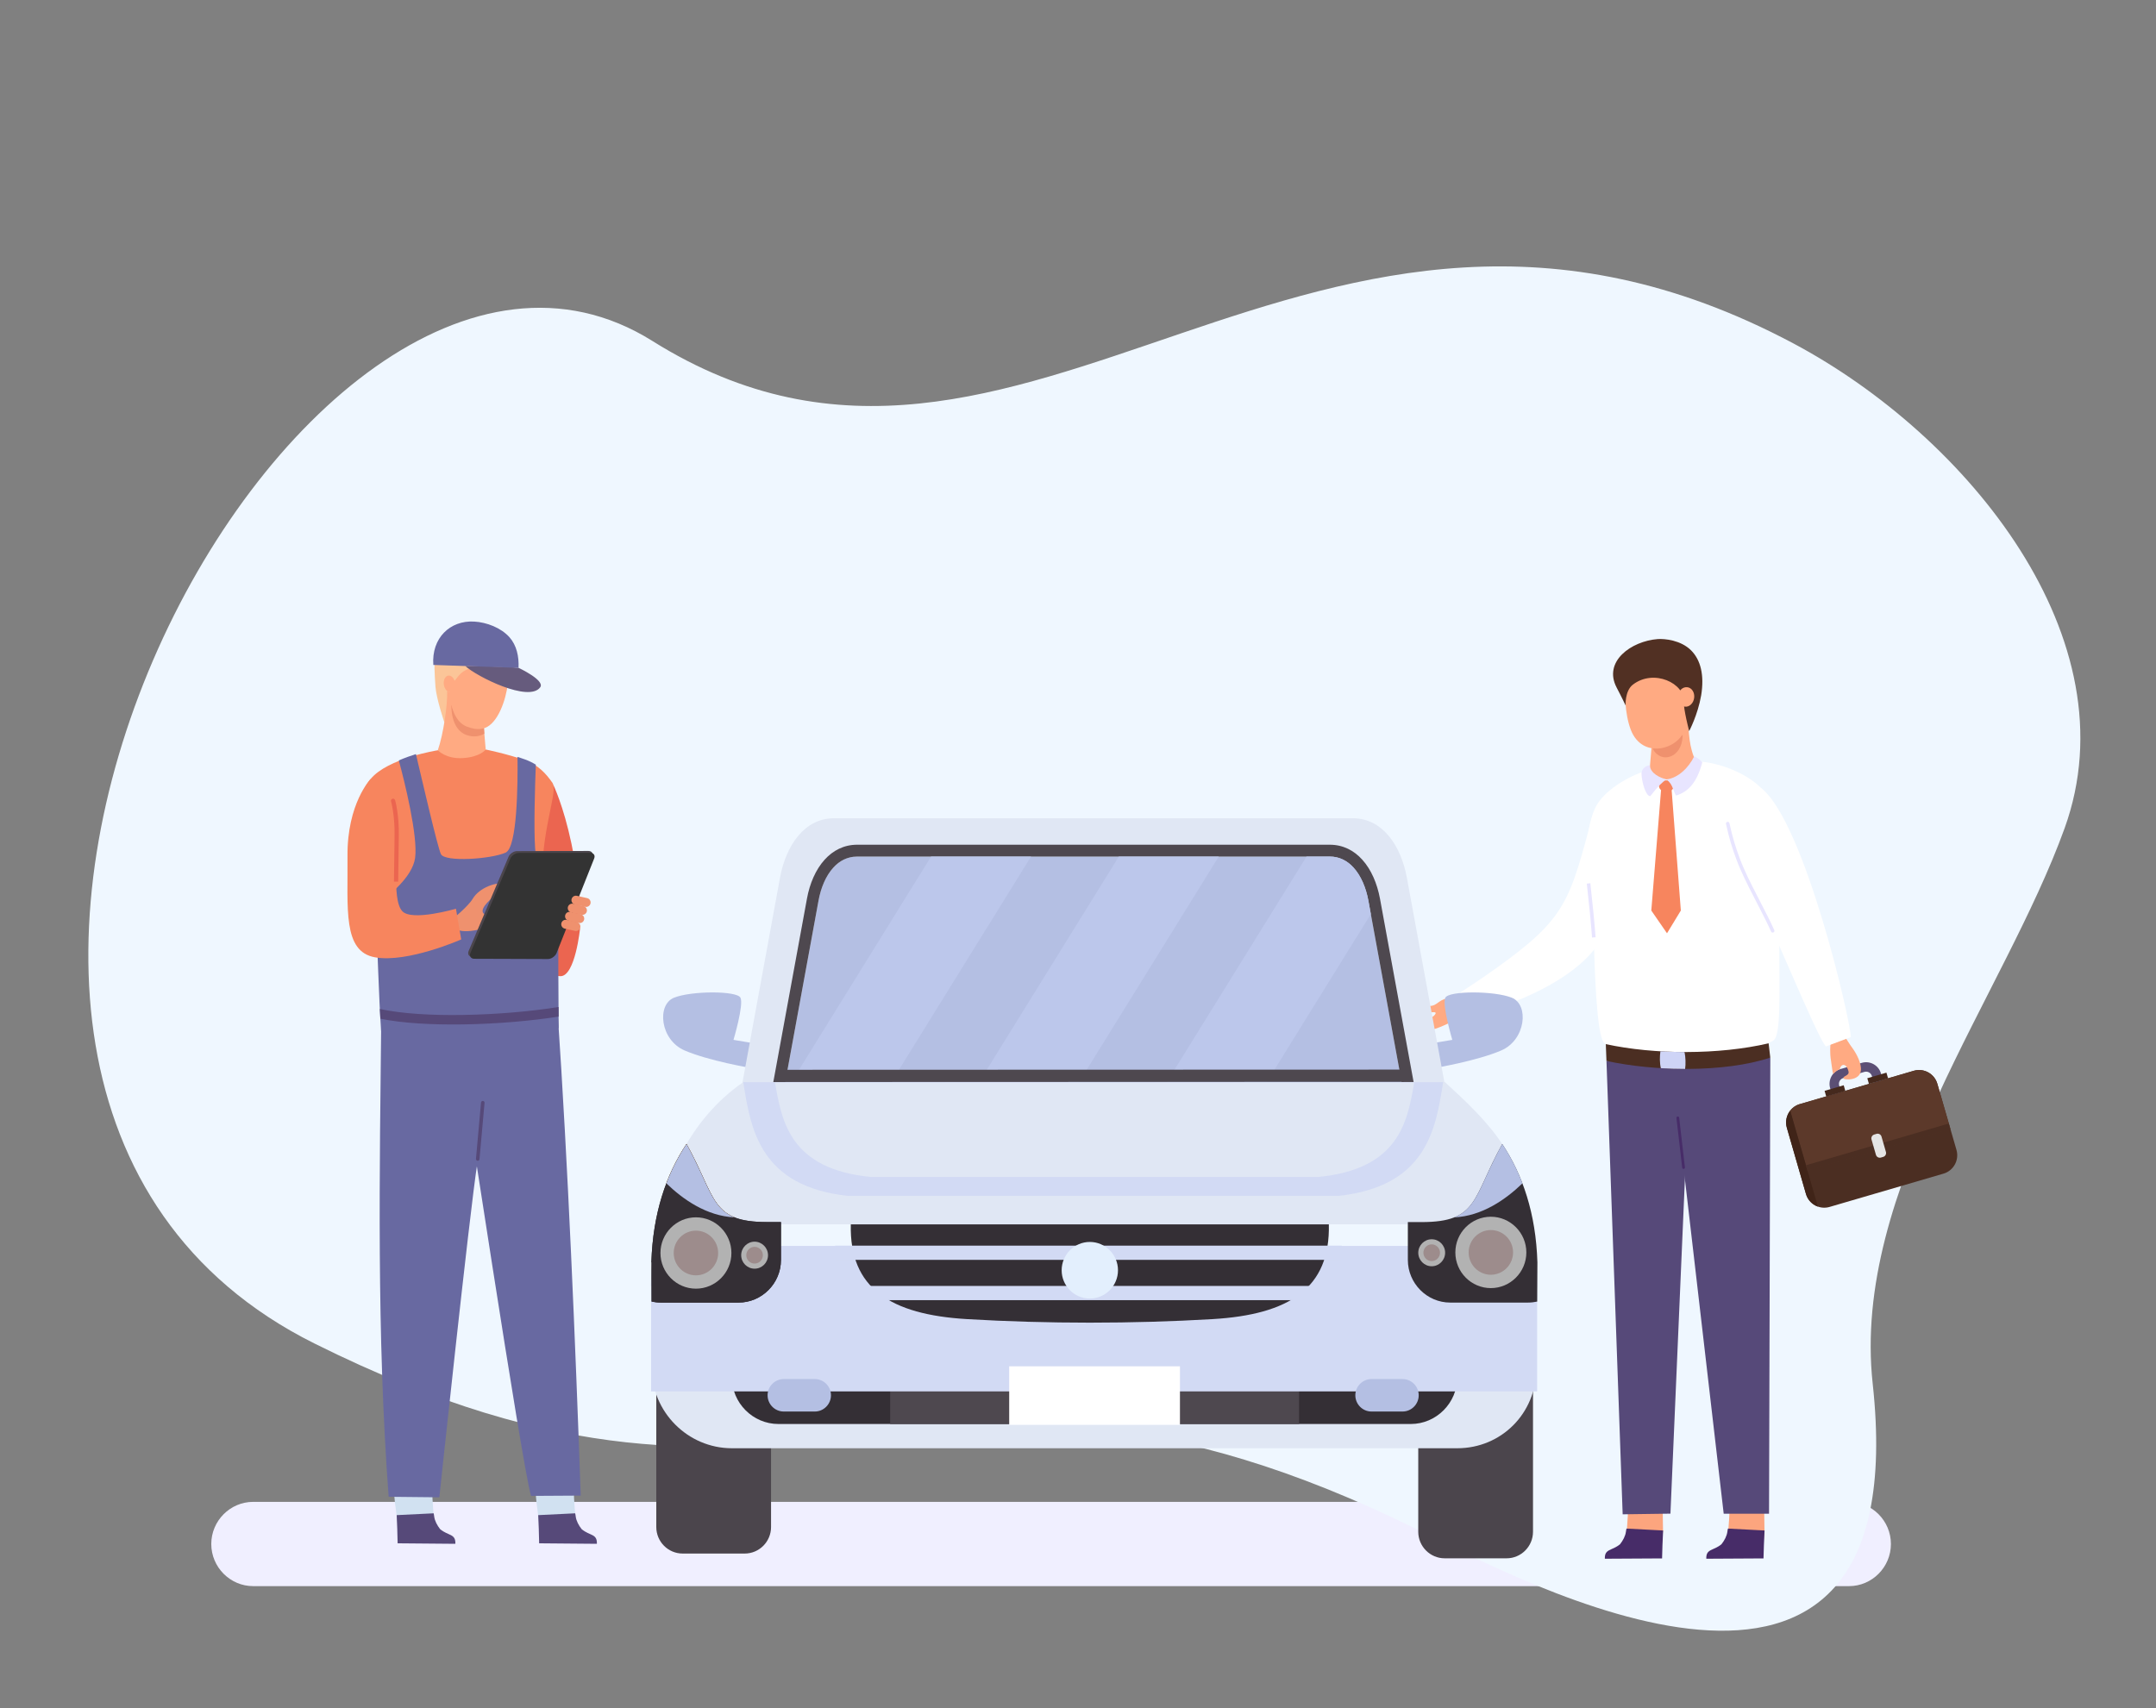 <svg width="212" height="168" viewBox="0 0 212 168" fill="none" xmlns="http://www.w3.org/2000/svg">
<rect x="0" y="0" width="212" height="168" fill="#808080" stroke="none"/>
<g clip-path="url(#clip0_24_30361)">
<path fill-rule="evenodd" clip-rule="evenodd" d="M24.896 147.715H181.814C184.079 147.715 185.934 149.58 185.934 151.859C185.934 154.138 184.079 156.003 181.814 156.003H24.896C22.63 156.003 20.775 154.138 20.775 151.859C20.775 149.58 22.63 147.715 24.896 147.715Z" fill="#F0EFFF"/>
<path fill-rule="evenodd" clip-rule="evenodd" d="M176.353 33.781C128.916 8.52 100.71 56.442 64.15 33.535C29.156 11.609 -20.734 106.393 30.915 132.135C80.095 156.646 89.266 125.697 139.448 150.472C149.056 155.215 188.569 176.702 184.142 136.086C182.056 116.938 197.069 97.93 203.013 81.461C209.73 62.859 193.463 42.894 176.355 33.782L176.353 33.781Z" fill="#EFF7FF"/>
<path fill-rule="evenodd" clip-rule="evenodd" d="M52.133 93.983C52.133 93.983 53.66 96.013 55.114 96.013C56.568 96.013 57.04 91.295 57.04 91.295L54.745 90.54L52.133 93.983Z" fill="#EB6550"/>
<path fill-rule="evenodd" clip-rule="evenodd" d="M54.41 77.194C54.41 77.194 55.408 79.246 56.194 82.987C56.983 86.728 57.028 89.19 57.032 90.246C57.035 91.298 52.969 91.956 52.969 91.956C52.969 91.956 52.821 81.205 53.437 79.521C54.053 77.836 54.41 77.197 54.41 77.197V77.194Z" fill="#EB6550"/>
<path fill-rule="evenodd" clip-rule="evenodd" d="M38.752 146.676C38.813 148.331 39.115 149.242 39.15 150.642L42.687 149.39C42.67 149.361 42.67 149.329 42.67 149.3C42.523 147.809 42.5 146.721 42.5 146.721C41.226 146.769 40.029 146.611 38.752 146.676Z" fill="#D1E1F1"/>
<path fill-rule="evenodd" clip-rule="evenodd" d="M39.064 150.481L39.099 151.791L44.776 151.84C44.815 150.826 44.086 151.075 43.277 150.397C42.985 150.023 42.751 149.587 42.693 149.154C42.681 149.051 42.664 148.932 42.639 148.841L39.006 149.019L39.067 150.481H39.064Z" fill="#564979"/>
<path fill-rule="evenodd" clip-rule="evenodd" d="M52.672 146.676C52.736 148.331 53.038 149.242 53.07 150.642L56.606 149.39C56.59 149.361 56.594 149.329 56.594 149.3C56.443 147.809 56.423 146.721 56.423 146.721C55.149 146.769 53.949 146.611 52.672 146.676Z" fill="#D1E1F1"/>
<path fill-rule="evenodd" clip-rule="evenodd" d="M52.98 150.481L53.015 151.791L58.692 151.84C58.731 150.826 58.002 151.075 57.193 150.397C56.901 150.023 56.667 149.587 56.609 149.154C56.596 149.051 56.581 148.932 56.555 148.841L52.922 149.019L52.983 150.481H52.98Z" fill="#564979"/>
<path fill-rule="evenodd" clip-rule="evenodd" d="M44.525 99.641C45.581 105.893 51.291 143.981 52.218 147.127L57.102 147.098C56.576 131.977 55.848 114.529 54.834 99.593C51.396 99.609 47.962 99.625 44.525 99.644V99.641Z" fill="#6869A1"/>
<path fill-rule="evenodd" clip-rule="evenodd" d="M37.495 99.557C37.331 115.291 37.023 131.209 38.217 147.214C39.715 147.234 41.702 147.247 43.201 147.266C43.201 147.266 46.147 119.471 46.936 114.4C47.726 109.33 47.678 100.341 47.678 99.728C47.678 99.115 37.495 99.557 37.495 99.557Z" fill="#6869A1"/>
<path fill-rule="evenodd" clip-rule="evenodd" d="M43.05 73.792C43.05 73.792 38.13 74.553 36.429 76.632C34.728 78.71 36.182 80.366 36.394 81.986C37.016 86.747 37.79 95.878 38.162 101.355C40.299 101.81 49.962 101.942 54.064 101.248C54.041 95.749 52.764 90.084 53.297 85.96C53.403 81.057 54.873 77.794 54.324 76.997C53.675 76.054 52.889 75.222 51.609 74.766C49.85 74.14 47.758 73.718 47.758 73.718C46.012 73.756 44.792 73.75 43.046 73.788L43.05 73.792Z" fill="#F7855E"/>
<path fill-rule="evenodd" clip-rule="evenodd" d="M40.894 74.169C40.38 74.331 39.799 74.537 39.215 74.792C39.764 76.787 41.115 82.254 40.817 84.385C40.55 86.279 38.211 88.145 36.924 89.039C37.126 93.296 37.245 98.024 37.473 101.377C39.578 102.443 50.801 102.459 54.934 101.119C54.921 97.766 54.857 93.128 54.934 89.081C54.045 87.641 52.745 85.256 52.617 83.416C52.482 81.477 52.598 77.475 52.688 75.206C52.351 75.002 51.991 74.825 51.609 74.689C51.372 74.605 51.128 74.521 50.887 74.441C50.919 77.055 50.878 83.352 49.713 83.862C48.236 84.507 43.753 84.804 43.358 84.01C43.028 83.349 41.436 76.432 40.897 74.166L40.894 74.169Z" fill="#6869A1"/>
<path fill-rule="evenodd" clip-rule="evenodd" d="M44.464 90.43C44.464 90.43 46.04 89.142 46.476 88.406C47.121 87.315 48.848 86.628 50.01 86.954C50.414 87.067 50.7 87.454 50.125 87.696C49.929 87.777 49.3 87.615 48.98 87.851C48.238 88.393 47.276 89.258 47.481 89.739C47.686 90.223 48.851 89.946 49.057 89.923C49.262 89.9 50.084 90.475 49.217 90.775C48.347 91.075 47.712 91.327 46.656 91.511C45.603 91.695 45.055 91.488 45.055 91.488L44.461 90.43H44.464Z" fill="#EF916E"/>
<path fill-rule="evenodd" clip-rule="evenodd" d="M46.975 114.165C46.975 114.165 46.965 114.165 46.959 114.165C46.863 114.155 46.792 114.071 46.802 113.974L47.299 108.439C47.309 108.342 47.392 108.271 47.488 108.281C47.585 108.291 47.655 108.375 47.646 108.472L47.148 114.007C47.142 114.097 47.065 114.168 46.975 114.168V114.165Z" fill="#564979"/>
<path fill-rule="evenodd" clip-rule="evenodd" d="M36.432 76.632C36.432 76.632 34.121 79.046 34.17 84.201C34.218 89.352 33.678 93.589 36.878 94.157C40.081 94.729 45.351 92.398 45.351 92.398L44.834 89.377C44.834 89.377 40.524 90.639 39.564 89.626C38.428 88.425 39.272 83.423 38.91 80.137C38.791 79.049 38.537 78.117 38.037 77.513C37.546 76.919 36.432 76.632 36.432 76.632Z" fill="#F7855E"/>
<path fill-rule="evenodd" clip-rule="evenodd" d="M50.842 83.707C52.007 83.707 53.175 83.704 54.343 83.7C55.511 83.7 56.683 83.697 57.857 83.694C58.191 83.694 58.367 83.946 58.245 84.252C57.645 85.766 57.036 87.293 56.423 88.835C55.803 90.391 55.178 91.963 54.548 93.551C54.417 93.877 54.029 94.144 53.685 94.141C52.475 94.138 51.269 94.132 50.062 94.128C48.858 94.125 47.655 94.119 46.455 94.115C46.114 94.115 45.948 93.848 46.086 93.522C46.753 91.943 47.417 90.378 48.075 88.829C48.727 87.293 49.369 85.772 50.007 84.265C50.139 83.959 50.514 83.707 50.845 83.707H50.842Z" fill="#4B454C"/>
<path fill-rule="evenodd" clip-rule="evenodd" d="M51.025 83.891C52.19 83.891 53.358 83.888 54.526 83.884C55.694 83.884 56.865 83.881 58.04 83.878C58.374 83.878 58.55 84.13 58.425 84.436C57.825 85.95 57.215 87.477 56.602 89.019C55.983 90.575 55.357 92.147 54.728 93.735C54.597 94.061 54.208 94.329 53.865 94.325C52.655 94.322 51.448 94.316 50.242 94.312C49.038 94.309 47.835 94.303 46.634 94.3C46.294 94.3 46.127 94.032 46.265 93.706C46.933 92.127 47.597 90.562 48.252 89.013C48.903 87.477 49.545 85.956 50.184 84.449C50.312 84.143 50.691 83.891 51.021 83.891H51.025Z" fill="#333333"/>
<path fill-rule="evenodd" clip-rule="evenodd" d="M56.721 88.106L57.732 88.332C57.967 88.383 58.117 88.619 58.066 88.855C58.015 89.09 57.78 89.242 57.546 89.19L56.535 88.964C56.301 88.913 56.15 88.677 56.201 88.442C56.253 88.206 56.487 88.054 56.721 88.106Z" fill="#EF916E"/>
<path fill-rule="evenodd" clip-rule="evenodd" d="M56.358 88.887L57.369 89.113C57.603 89.165 57.754 89.4 57.703 89.636C57.651 89.871 57.417 90.023 57.183 89.972L56.172 89.746C55.938 89.694 55.787 89.458 55.838 89.223C55.889 88.987 56.124 88.835 56.358 88.887Z" fill="#EF916E"/>
<path fill-rule="evenodd" clip-rule="evenodd" d="M56.092 89.694L57.103 89.92C57.338 89.972 57.489 90.207 57.437 90.443C57.386 90.678 57.151 90.83 56.917 90.778L55.906 90.552C55.672 90.501 55.521 90.265 55.572 90.03C55.624 89.794 55.858 89.642 56.092 89.694Z" fill="#EF916E"/>
<path fill-rule="evenodd" clip-rule="evenodd" d="M55.717 90.475L56.728 90.701C56.963 90.752 57.114 90.988 57.062 91.224C57.011 91.459 56.776 91.611 56.542 91.559L55.531 91.334C55.297 91.282 55.146 91.046 55.197 90.811C55.249 90.575 55.483 90.423 55.717 90.475Z" fill="#EF916E"/>
<path fill-rule="evenodd" clip-rule="evenodd" d="M37.35 99.238C39.526 99.709 42.478 99.874 45.517 99.825C48.852 99.773 52.286 99.47 54.924 99.041L54.93 99.986C52.276 100.406 48.855 100.706 45.53 100.755C42.542 100.8 39.625 100.645 37.401 100.196C37.382 99.883 37.366 99.564 37.35 99.234V99.238Z" fill="#564979"/>
<path d="M39.154 86.708H38.737C38.737 86.708 38.766 84.297 38.798 82.193C38.83 80.15 38.455 78.83 38.452 78.817C38.419 78.707 38.484 78.591 38.593 78.559C38.702 78.527 38.818 78.591 38.85 78.701C38.866 78.756 39.248 80.089 39.215 82.203C39.183 84.307 39.154 86.712 39.154 86.712V86.708Z" fill="#EB6550"/>
<path fill-rule="evenodd" clip-rule="evenodd" d="M43.694 71.049C43.694 71.049 42.898 68.709 42.818 67.527C42.631 64.842 42.612 63.377 43.71 62.696C45.029 61.879 47.445 61.999 49.018 62.528C50.346 62.977 51.367 64.71 50.417 65.923C50.115 66.307 50.802 66.511 50.385 66.646C49.968 66.782 47.956 67.03 47.956 67.03C47.956 67.03 45.491 68.512 45.179 69.57C44.868 70.629 43.694 71.045 43.694 71.045V71.049Z" fill="#FBC598"/>
<path fill-rule="evenodd" clip-rule="evenodd" d="M43.97 67.966C44.015 69.335 43.598 72.217 43.049 73.792C43.049 73.792 43.842 74.67 45.536 74.56C47.23 74.45 47.76 73.721 47.76 73.721C47.76 73.721 47.481 70.778 47.545 70.245C47.612 69.712 43.973 67.966 43.973 67.966H43.97Z" fill="#FFAA82"/>
<path fill-rule="evenodd" clip-rule="evenodd" d="M47.625 72.159C47.564 71.368 47.51 70.51 47.545 70.245C47.564 70.1 47.301 69.858 46.91 69.59L44.387 69.338C44.387 69.338 44.259 71.752 45.899 72.301C46.634 72.549 47.215 72.398 47.629 72.159H47.625Z" fill="#EF916E"/>
<path fill-rule="evenodd" clip-rule="evenodd" d="M44.179 67.692C44.179 67.692 44.134 70.755 45.88 71.455C46.952 71.884 47.642 71.713 48.126 71.349C49.291 70.471 49.93 68.089 49.972 66.74C49.538 66.698 49.291 66.498 48.364 65.823C47.436 65.145 45.822 65.73 45.289 66.262C44.757 66.798 44.77 67.05 44.298 67.185L44.176 67.692H44.179Z" fill="#FFAA82"/>
<path fill-rule="evenodd" clip-rule="evenodd" d="M44.083 66.449C44.388 66.404 44.689 66.733 44.753 67.179C44.818 67.624 44.618 68.024 44.314 68.066C44.009 68.111 43.707 67.782 43.643 67.337C43.579 66.891 43.778 66.491 44.083 66.449Z" fill="#FFAA82"/>
<path fill-rule="evenodd" clip-rule="evenodd" d="M50.988 65.684C50.988 65.684 53.623 66.911 53.119 67.598C52.009 69.115 46.88 66.546 45.754 65.507C46.524 65.484 50.131 65.584 50.988 65.684Z" fill="#665B7D"/>
<path fill-rule="evenodd" clip-rule="evenodd" d="M50.989 65.684C51.037 64.574 50.806 63.474 50.1 62.679C49.269 61.744 47.853 61.201 46.624 61.134C44.259 60.998 42.417 62.751 42.609 65.4C45.402 65.497 48.197 65.591 50.989 65.688V65.684Z" fill="#6869A1"/>
<path fill-rule="evenodd" clip-rule="evenodd" d="M173.359 152.137L169.857 150.884C169.87 150.855 169.957 150.371 169.957 150.339C170.063 149.016 170.056 148.87 170.047 148.238L173.468 148.189L173.503 150.52L173.356 152.13L173.359 152.137Z" fill="#FCA57E"/>
<path fill-rule="evenodd" clip-rule="evenodd" d="M163.38 152.137L159.879 150.884C159.892 150.855 159.978 150.371 159.978 150.339C160.084 149.016 160.078 148.87 160.068 148.238L163.489 148.189L163.525 150.52L163.377 152.13L163.38 152.137Z" fill="#FCA57E"/>
<path fill-rule="evenodd" clip-rule="evenodd" d="M173.445 151.975L173.406 153.276L167.781 153.308C167.745 152.304 168.467 152.55 169.273 151.882C169.565 151.51 169.796 151.081 169.854 150.652C169.867 150.549 169.883 150.429 169.908 150.342L173.509 150.529L173.445 151.978V151.975Z" fill="#472C68"/>
<path fill-rule="evenodd" clip-rule="evenodd" d="M163.47 151.975L163.432 153.276L157.806 153.308C157.771 152.304 158.493 152.55 159.298 151.882C159.59 151.51 159.821 151.081 159.879 150.652C159.892 150.549 159.908 150.429 159.934 150.342L163.534 150.529L163.47 151.978V151.975Z" fill="#472C68"/>
<path fill-rule="evenodd" clip-rule="evenodd" d="M157.965 104.347L159.557 148.938L164.255 148.873L165.856 111.835L165.154 104.776L157.965 104.347Z" fill="#564979"/>
<path fill-rule="evenodd" clip-rule="evenodd" d="M164.373 104.721L169.492 148.883H173.95L174.075 104.021L164.373 104.721Z" fill="#564979"/>
<path fill-rule="evenodd" clip-rule="evenodd" d="M143.452 98.224C143.452 98.224 142.941 98.031 142.222 98.205C141.484 98.382 141.272 98.876 140.727 98.931C140.181 98.966 139.828 98.966 139.812 99.247C139.812 99.547 140.483 99.602 140.727 99.567C140.974 99.551 141.324 99.496 141.096 99.796C140.868 100.096 140.165 100.396 139.918 100.487C139.674 100.577 138.705 100.716 138.933 100.964C139.145 101.194 140.024 101.478 140.919 101.248C141.818 101.019 143.609 100.099 143.785 99.832C143.962 99.567 143.452 98.221 143.452 98.221V98.224Z" fill="#FFAA82"/>
<path fill-rule="evenodd" clip-rule="evenodd" d="M156.674 79.911C154.328 88.7 154.065 90.272 147.017 95.3C144.941 96.781 143.76 97.488 143.291 97.821C143.455 98.321 143.952 100.096 143.952 100.096C143.952 100.096 155.473 97.55 157.954 91.404C160.435 85.259 159.761 82.626 159.761 82.626C158.753 81.67 157.685 80.863 156.677 79.908L156.674 79.911Z" fill="white"/>
<path fill-rule="evenodd" clip-rule="evenodd" d="M161.866 75.816C160.136 76.319 157.584 77.817 156.837 79.508C155.152 83.323 156.628 89.013 156.747 93.251C156.869 97.488 157.129 102.255 157.799 102.636C158.473 103.014 158.149 103.13 161.753 103.511C165.357 103.892 168.393 103.401 170.081 103.304C171.766 103.208 173.602 102.846 174.385 102.333C175.168 101.82 174.947 97.279 174.956 92.525C174.963 89.749 174.911 85.856 174.722 82.865C174.545 80.073 174.343 78.44 172.713 77.087C171.522 76.1 169.33 75.044 166.994 74.889C164.362 74.715 161.862 75.812 161.862 75.812L161.866 75.816Z" fill="white"/>
<path fill-rule="evenodd" clip-rule="evenodd" d="M165.893 70.371C166.14 72.185 166.006 73.366 166.805 75.002C166.153 76.216 164.879 76.806 163.759 76.658C163.159 76.577 162.617 76.458 162.209 75.719C162.305 74.583 162.363 73.876 162.459 72.74C163.605 71.956 164.748 71.155 165.893 70.374V70.371Z" fill="#FFAA82"/>
<path fill-rule="evenodd" clip-rule="evenodd" d="M162.523 73.663C163.326 75.167 165.393 74.537 165.45 72.411C165.441 72.227 164.927 71.71 164.927 71.71L162.523 73.663Z" fill="#EF916E"/>
<path fill-rule="evenodd" clip-rule="evenodd" d="M159.844 66.953C159.735 67.937 159.745 70.171 160.351 71.765C161.504 74.763 165.088 73.679 165.653 71.739C166.045 70.374 166.134 66.591 166.134 66.591C165.233 66.007 164.312 65.423 163.41 64.855C162.556 65.061 161.719 65.268 160.865 65.455C160.534 65.962 160.191 66.466 159.844 66.953Z" fill="#FFAA82"/>
<path fill-rule="evenodd" clip-rule="evenodd" d="M158.962 67.621C159.456 68.55 159.845 69.383 159.845 69.383C159.845 69.383 159.764 67.957 160.554 67.343C162.611 65.746 165.705 67.198 165.579 69.08C165.531 69.722 166.093 71.91 166.093 71.91C166.093 71.91 166.943 70.322 167.277 68.386C167.595 66.43 167.245 64.903 166.26 63.941C165.259 62.964 163.705 62.809 163.006 62.854C160.38 63.06 157.62 65.068 158.965 67.624L158.962 67.621Z" fill="#513023"/>
<path fill-rule="evenodd" clip-rule="evenodd" d="M165.678 69.503C166.115 69.561 166.519 69.167 166.587 68.641C166.654 68.115 166.359 67.647 165.922 67.592C165.47 67.534 165.065 67.908 164.998 68.434C164.931 68.96 165.223 69.445 165.678 69.503Z" fill="#FFAA82"/>
<path fill-rule="evenodd" clip-rule="evenodd" d="M157.896 102.694C162.662 103.73 169.013 103.759 173.908 102.614L174.074 104.021C169.501 105.528 162.656 105.367 157.964 104.347L157.9 102.694H157.896Z" fill="#4B2E22"/>
<path fill-rule="evenodd" clip-rule="evenodd" d="M163.339 77.617H164.366L165.277 89.555L163.917 91.792L162.373 89.555L163.339 77.617Z" fill="#F7855E"/>
<path fill-rule="evenodd" clip-rule="evenodd" d="M163.651 76.758H164.065C164.354 76.758 164.592 76.994 164.592 77.284C164.592 77.575 164.354 77.814 164.065 77.814H163.651C163.362 77.814 163.125 77.575 163.125 77.287C163.125 77 163.362 76.758 163.651 76.758Z" fill="#F7855E"/>
<path fill-rule="evenodd" clip-rule="evenodd" d="M176.971 108.594L188.185 105.315C189.17 105.028 190.213 105.602 190.499 106.593L192.382 113.103C192.668 114.094 192.097 115.14 191.111 115.43L179.895 118.709C178.91 118.996 177.867 118.422 177.581 117.431L175.701 110.918C175.415 109.927 175.986 108.881 176.971 108.591V108.594Z" fill="#4B2E22"/>
<path fill-rule="evenodd" clip-rule="evenodd" d="M176.973 108.594L188.186 105.315C189.171 105.028 190.214 105.602 190.5 106.593L191.777 111.008L177.73 115.114L176.029 109.233C176.264 108.936 176.585 108.704 176.973 108.591V108.594Z" fill="#5C392A"/>
<path fill-rule="evenodd" clip-rule="evenodd" d="M178.756 118.677C178.207 118.483 177.755 118.035 177.581 117.431L175.701 110.921C175.527 110.318 175.669 109.698 176.028 109.237L178.756 118.677Z" fill="#402418"/>
<path d="M191.615 110.505L177.568 114.61L177.728 115.161L191.775 111.057L191.615 110.505Z" fill="#4B2E22"/>
<path fill-rule="evenodd" clip-rule="evenodd" d="M184.292 111.586L184.523 111.518C184.728 111.457 184.947 111.58 185.008 111.786L185.444 113.297C185.505 113.503 185.383 113.723 185.178 113.784L184.947 113.852C184.741 113.913 184.523 113.79 184.462 113.584L184.026 112.073C183.965 111.867 184.086 111.647 184.292 111.586Z" fill="#E5E5E5"/>
<path fill-rule="evenodd" clip-rule="evenodd" d="M180.995 105.141L183.074 104.534C183.472 104.418 183.883 104.476 184.226 104.663C184.57 104.854 184.839 105.17 184.955 105.573L185.138 106.209L184.249 106.467L184.063 105.831C184.018 105.673 183.912 105.551 183.78 105.476C183.645 105.402 183.485 105.38 183.328 105.425L181.248 106.032C181.091 106.077 180.969 106.183 180.895 106.316C180.821 106.451 180.799 106.613 180.847 106.767L181.03 107.403L180.141 107.661L179.958 107.026C179.842 106.625 179.9 106.212 180.086 105.867C180.276 105.522 180.59 105.251 180.991 105.134L180.995 105.141Z" fill="#5B4F75"/>
<path d="M181.292 106.74L179.412 107.289L179.574 107.85L181.454 107.301L181.292 106.74Z" fill="#45291D"/>
<path d="M185.493 105.498L183.613 106.048L183.775 106.609L185.655 106.059L185.493 105.498Z" fill="#45291D"/>
<path fill-rule="evenodd" clip-rule="evenodd" d="M179.99 102.704C179.99 102.704 179.9 103.521 180.048 104.36C180.125 104.857 180.163 105.286 180.253 105.631C180.497 105.396 180.584 105.296 180.905 105.17C181.02 104.599 181.55 104.534 181.761 105.36C181.874 105.806 181.287 105.777 181.254 106.032C181.242 106.245 182.875 106.335 182.975 105.305C183.068 104.586 182.538 103.637 182.22 103.182C181.887 102.733 181.518 102.133 181.518 102.133L179.987 102.704H179.99Z" fill="#FFAA82"/>
<path fill-rule="evenodd" clip-rule="evenodd" d="M162.226 75.254C162.226 75.254 161.376 75.38 161.411 76.158C161.443 76.939 161.838 78.336 162.275 78.304C162.291 78.304 163.083 77.178 163.853 76.655C163.295 76.513 162.265 76.1 162.226 75.251V75.254Z" fill="#E8E5FF"/>
<path fill-rule="evenodd" clip-rule="evenodd" d="M166.597 74.386C166.052 75.486 165.035 76.522 163.854 76.658C163.937 76.722 164.223 76.916 164.422 77.368C164.585 77.742 164.73 78.197 164.816 78.243C166.029 77.878 166.883 76.913 167.387 74.976C167.169 74.737 166.97 74.57 166.594 74.386H166.597Z" fill="#E8E5FF"/>
<path fill-rule="evenodd" clip-rule="evenodd" d="M156.548 92.211C156.548 92.211 156.416 90.569 156.346 89.888C156.275 89.203 156.031 86.909 156.031 86.909L156.378 86.87C156.378 86.87 156.622 89.168 156.692 89.852C156.763 90.536 156.895 92.182 156.895 92.182L156.548 92.211Z" fill="#E8E5FF"/>
<path fill-rule="evenodd" clip-rule="evenodd" d="M163.269 103.401C163.195 103.892 163.192 104.592 163.314 105.06C164.1 105.108 164.899 105.134 165.698 105.134C165.769 104.65 165.746 103.956 165.64 103.472C164.844 103.472 164.052 103.446 163.269 103.401Z" fill="#CED4F6"/>
<path fill-rule="evenodd" clip-rule="evenodd" d="M173.148 77.487C170.551 76.781 169.624 78.566 169.852 80.683C170.23 84.265 173.424 89.539 173.94 90.711C176.379 96.227 178.822 102.078 179.537 102.924L181.989 102.004C182.05 100.761 177.483 80.818 173.148 77.487Z" fill="white"/>
<path fill-rule="evenodd" clip-rule="evenodd" d="M174.308 91.724C174.24 91.724 174.179 91.685 174.151 91.621C173.807 90.853 173.467 90.191 173.108 89.49L172.482 88.27C171.859 87.06 171.22 85.811 170.752 84.559C170.348 83.474 170.049 82.551 169.719 81.041C169.699 80.947 169.757 80.854 169.85 80.834C169.943 80.812 170.036 80.873 170.056 80.967C170.383 82.458 170.678 83.368 171.076 84.439C171.535 85.669 172.17 86.912 172.787 88.112L173.412 89.332C173.775 90.036 174.118 90.701 174.465 91.482C174.504 91.569 174.465 91.672 174.378 91.711C174.356 91.721 174.33 91.727 174.308 91.727V91.724Z" fill="#E8E5FF"/>
<path d="M165.544 114.969C165.477 114.969 165.416 114.917 165.41 114.846L164.845 109.963C164.835 109.888 164.89 109.821 164.964 109.811C165.037 109.808 165.108 109.856 165.114 109.93L165.679 114.814C165.689 114.888 165.634 114.956 165.561 114.965C165.554 114.965 165.551 114.965 165.544 114.965V114.969Z" fill="#472C68"/>
<path fill-rule="evenodd" clip-rule="evenodd" d="M74.189 102.62L72.125 102.275C72.125 102.275 73.155 98.818 72.809 98.127C72.465 97.437 67.998 97.437 66.278 98.127C64.561 98.818 64.904 102.275 67.311 103.314C69.718 104.35 73.842 105.041 73.842 105.041L74.189 102.62Z" fill="#B4BFE3"/>
<path fill-rule="evenodd" clip-rule="evenodd" d="M140.746 102.62L142.806 102.275C142.806 102.275 141.776 98.818 142.12 98.127C142.466 97.437 146.934 97.437 148.654 98.127C150.374 98.818 150.031 102.275 147.624 103.314C145.217 104.35 141.089 105.041 141.089 105.041L140.746 102.62Z" fill="#B4BFE3"/>
<path fill-rule="evenodd" clip-rule="evenodd" d="M82.014 80.479H133.025C135.949 80.479 137.762 83.177 138.34 86.334L142.769 110.485C143.343 113.642 140.375 116.343 137.454 116.343H77.582C74.658 116.343 71.69 113.645 72.271 110.485L76.696 86.334C77.277 83.177 79.09 80.479 82.011 80.479H82.014Z" fill="#E0E7F4"/>
<path fill-rule="evenodd" clip-rule="evenodd" d="M130.75 84.246H84.283C83.337 84.246 82.547 84.662 81.941 85.334C81.206 86.144 80.715 87.312 80.484 88.587L76.844 108.449C76.812 108.626 76.793 108.81 76.793 108.998C76.793 109.863 77.172 110.66 77.749 111.276C78.35 111.912 79.158 112.361 79.999 112.519C80.208 112.558 80.423 112.577 80.644 112.577H134.393C134.618 112.577 134.829 112.558 135.038 112.519C135.882 112.361 136.688 111.912 137.285 111.276C137.869 110.657 138.241 109.863 138.241 108.998C138.241 108.81 138.225 108.626 138.196 108.449L134.553 88.587C134.319 87.312 133.828 86.144 133.096 85.334C132.487 84.665 131.7 84.246 130.75 84.246Z" fill="#B4BFE3"/>
<path fill-rule="evenodd" clip-rule="evenodd" d="M130.75 84.246H84.282C83.336 84.246 82.546 84.662 81.94 85.333C81.205 86.144 80.714 87.312 80.483 88.587L76.843 108.449C76.811 108.626 76.792 108.81 76.792 108.997C76.792 109.862 77.171 110.66 77.748 111.276C78.349 111.912 79.157 112.361 79.998 112.519C80.207 112.557 80.422 112.577 80.643 112.577H134.392C134.617 112.577 134.829 112.557 135.037 112.519C135.881 112.361 136.687 111.912 137.284 111.276C137.868 110.656 138.24 109.862 138.24 108.997C138.24 108.81 138.224 108.626 138.195 108.449L134.553 88.587C134.318 87.312 133.827 86.144 133.096 85.333C132.486 84.665 131.7 84.246 130.75 84.246ZM84.282 83.081H130.75C132.059 83.081 133.131 83.642 133.952 84.552C134.835 85.524 135.416 86.899 135.692 88.377L139.334 108.239C139.379 108.5 139.405 108.755 139.405 108.997C139.405 110.176 138.904 111.247 138.128 112.073C137.367 112.883 136.334 113.461 135.249 113.661C134.96 113.716 134.671 113.742 134.395 113.742H80.646C80.37 113.742 80.085 113.713 79.793 113.661C78.711 113.461 77.675 112.883 76.911 112.073C76.137 111.247 75.637 110.176 75.637 108.997C75.637 108.755 75.656 108.5 75.707 108.239L79.35 88.377C79.619 86.899 80.207 85.524 81.089 84.552C81.911 83.645 82.983 83.081 84.289 83.081H84.282Z" fill="#4E484F"/>
<path fill-rule="evenodd" clip-rule="evenodd" d="M134.797 89.9L121.88 110.76H112.05L128.472 84.246H130.75C131.7 84.246 132.49 84.662 133.096 85.334C133.831 86.144 134.319 87.312 134.553 88.587L134.794 89.904L134.797 89.9ZM119.842 84.246H110.015L93.594 110.76H103.42L119.842 84.246ZM101.382 84.246L84.961 110.76H78.789C78.218 110.76 77.637 110.608 77.108 110.34C76.905 109.924 76.793 109.469 76.793 108.994C76.793 108.807 76.812 108.623 76.844 108.446L76.96 107.813L91.552 84.246H101.386H101.382Z" fill="#BCC7EB"/>
<path fill-rule="evenodd" clip-rule="evenodd" d="M142.053 124.664H148.148C149.573 124.664 150.741 125.839 150.741 127.275V150.655C150.741 152.091 149.573 153.266 148.148 153.266H142.053C140.625 153.266 139.457 152.091 139.457 150.655V127.275C139.457 125.839 140.625 124.664 142.053 124.664Z" fill="#4B454C"/>
<path d="M67.126 124.199H73.224C74.655 124.199 75.817 125.368 75.817 126.807V150.19C75.817 151.63 74.655 152.798 73.224 152.798H67.126C65.695 152.798 64.533 151.63 64.533 150.19V126.807C64.533 125.368 65.695 124.199 67.126 124.199Z" fill="#4B454C"/>
<path fill-rule="evenodd" clip-rule="evenodd" d="M73.085 106.438C92.815 106.438 122.337 106.419 142.068 106.419C144.225 108.397 146.279 110.314 147.832 112.693C149.835 115.746 151.048 119.535 151.067 124.945C151.07 126.161 151.121 128.35 151.121 125.674C151.121 122.672 148.365 120.42 145.38 120.42C113.778 120.41 101.384 120.413 69.805 120.42C67.379 120.42 64.997 121.82 64.311 124.047C64.532 116.524 67.876 110.008 73.082 106.438H73.085Z" fill="#E0E7F4"/>
<path fill-rule="evenodd" clip-rule="evenodd" d="M64.07 131.093H150.942L151.061 134.627C151.061 138.997 147.633 142.441 143.294 142.441H71.968C67.626 142.441 64.073 138.865 64.073 134.498V131.093H64.07Z" fill="#E0E7F4"/>
<path fill-rule="evenodd" clip-rule="evenodd" d="M71.968 133.481H143.297V135.453C143.297 137.984 141.234 140.056 138.718 140.056H76.544C74.025 140.056 71.965 137.984 71.965 135.453V133.481H71.968Z" fill="#342F35"/>
<path d="M127.737 133.481H87.531V140.056H127.737V133.481Z" fill="#4E484F"/>
<path fill-rule="evenodd" clip-rule="evenodd" d="M75.399 122.543H140.05C145.654 122.543 144.611 120.397 147.653 114.917C149.662 117.947 150.991 121.804 151.138 126.617L151.109 126.607C151.132 127.03 151.145 127.498 151.145 128.008V136.848H64.022V128.008C64.022 127.449 64.032 126.952 64.055 126.51L64 126.5C64.148 121.688 65.451 117.899 67.456 114.868C70.422 120.207 69.786 122.543 75.399 122.543Z" fill="#D2DAF4"/>
<path fill-rule="evenodd" clip-rule="evenodd" d="M75.448 120.194H76.793V123.918C76.793 126.223 74.912 128.114 72.624 128.114H64.973C64.665 128.114 64.36 128.079 64.071 128.014V125.658C64.071 125.1 64.081 124.603 64.103 124.16L64.049 124.151C64.2 119.339 65.496 115.549 67.505 112.519C70.471 117.857 69.835 120.194 75.448 120.194Z" fill="#342F35"/>
<path fill-rule="evenodd" clip-rule="evenodd" d="M65.522 116.389C66.061 114.975 66.731 113.69 67.505 112.516C69.719 116.505 69.928 118.819 72.232 119.732C69.491 119.613 67.145 117.96 65.522 116.385V116.389Z" fill="#C67100"/>
<path fill-rule="evenodd" clip-rule="evenodd" d="M83.66 120.423C83.513 126.71 87.563 129.295 95.098 129.741C102.983 130.205 111.337 130.205 119.225 129.741C126.761 129.295 130.811 126.71 130.666 120.423H83.66Z" fill="#342F35"/>
<path d="M131.944 122.514H82.123V123.912H131.944V122.514Z" fill="#D2DAF4"/>
<path d="M131.944 126.478H82.123V127.875H131.944V126.478Z" fill="#D2DAF4"/>
<path fill-rule="evenodd" clip-rule="evenodd" d="M107.162 127.717C108.687 127.717 109.932 126.468 109.932 124.935C109.932 123.402 108.687 122.15 107.162 122.15C105.638 122.15 104.393 123.402 104.393 124.935C104.393 126.468 105.638 127.717 107.162 127.717Z" fill="#E3EFFD"/>
<path fill-rule="evenodd" clip-rule="evenodd" d="M73.085 106.438C73.817 111.057 74.709 116.692 83.413 117.625H131.577C140.284 116.692 141.18 111.06 141.905 106.438C130.518 106.438 119.007 106.448 107.495 106.458C95.98 106.448 84.469 106.438 73.082 106.438H73.085Z" fill="#D2DAF4"/>
<path fill-rule="evenodd" clip-rule="evenodd" d="M76.208 106.48C76.872 110.314 77.69 114.988 85.636 115.759H129.626C137.579 114.984 138.394 110.311 139.058 106.48C128.66 106.48 118.146 106.486 107.63 106.496C97.116 106.486 86.599 106.48 76.201 106.48H76.208Z" fill="#E0E7F4"/>
<path fill-rule="evenodd" clip-rule="evenodd" d="M76.979 106.419C76.649 106.419 76.389 106.151 76.389 105.818C76.389 105.486 76.649 105.218 76.979 105.218L137.843 105.199C138.167 105.199 138.434 105.467 138.434 105.799C138.434 106.131 138.17 106.399 137.843 106.399L76.979 106.419Z" fill="#4E484F"/>
<path fill-rule="evenodd" clip-rule="evenodd" d="M68.432 126.746C70.354 126.746 71.92 125.171 71.92 123.237C71.92 121.304 70.354 119.729 68.432 119.729C66.51 119.729 64.943 121.307 64.943 123.237C64.943 125.167 66.51 126.746 68.432 126.746Z" fill="#B2B2B2"/>
<path fill-rule="evenodd" clip-rule="evenodd" d="M68.432 125.435C69.635 125.435 70.617 124.448 70.617 123.237C70.617 122.027 69.635 121.039 68.432 121.039C67.228 121.039 66.246 122.027 66.246 123.237C66.246 124.448 67.228 125.435 68.432 125.435Z" fill="#9D8C8C"/>
<path fill-rule="evenodd" clip-rule="evenodd" d="M74.2 124.78C74.928 124.78 75.519 124.183 75.519 123.454C75.519 122.724 74.925 122.124 74.2 122.124C73.475 122.124 72.881 122.721 72.881 123.454C72.881 124.186 73.475 124.78 74.2 124.78Z" fill="#B2B2B2"/>
<path fill-rule="evenodd" clip-rule="evenodd" d="M74.199 124.277C74.652 124.277 75.014 123.905 75.014 123.454C75.014 123.002 74.648 122.631 74.199 122.631C73.75 122.631 73.381 123.002 73.381 123.454C73.381 123.905 73.75 124.277 74.199 124.277Z" fill="#9D8C8C"/>
<path fill-rule="evenodd" clip-rule="evenodd" d="M75.448 120.194H76.793V123.918C76.793 126.223 74.912 128.114 72.624 128.114H64.973C64.665 128.114 64.36 128.079 64.071 128.014L64.049 124.154C64.2 119.342 65.496 115.553 67.505 112.522C70.471 117.86 69.835 120.197 75.448 120.197V120.194Z" fill="#342F35"/>
<path fill-rule="evenodd" clip-rule="evenodd" d="M65.522 116.389C66.061 114.975 66.731 113.69 67.505 112.516C69.719 116.505 69.928 118.819 72.232 119.732C69.491 119.613 67.145 117.96 65.522 116.385V116.389Z" fill="#B4BFE3"/>
<path fill-rule="evenodd" clip-rule="evenodd" d="M68.432 126.746C70.354 126.746 71.92 125.171 71.92 123.237C71.92 121.304 70.354 119.729 68.432 119.729C66.51 119.729 64.943 121.307 64.943 123.237C64.943 125.167 66.51 126.746 68.432 126.746Z" fill="#B2B2B2"/>
<path fill-rule="evenodd" clip-rule="evenodd" d="M68.432 125.435C69.635 125.435 70.617 124.448 70.617 123.237C70.617 122.027 69.635 121.039 68.432 121.039C67.228 121.039 66.246 122.027 66.246 123.237C66.246 124.448 67.228 125.435 68.432 125.435Z" fill="#9D8C8C"/>
<path fill-rule="evenodd" clip-rule="evenodd" d="M74.2 124.78C74.928 124.78 75.519 124.183 75.519 123.454C75.519 122.724 74.925 122.124 74.2 122.124C73.475 122.124 72.881 122.721 72.881 123.454C72.881 124.186 73.475 124.78 74.2 124.78Z" fill="#B2B2B2"/>
<path fill-rule="evenodd" clip-rule="evenodd" d="M74.199 124.277C74.652 124.277 75.014 123.905 75.014 123.454C75.014 123.002 74.648 122.631 74.199 122.631C73.75 122.631 73.381 123.002 73.381 123.454C73.381 123.905 73.75 124.277 74.199 124.277Z" fill="#9D8C8C"/>
<path fill-rule="evenodd" clip-rule="evenodd" d="M139.775 120.194H138.434V123.918C138.434 126.223 140.311 128.114 142.602 128.114H150.247C150.558 128.114 150.863 128.079 151.152 128.014L151.174 124.154C151.024 119.342 149.724 115.553 147.715 112.522C144.753 117.86 145.385 120.197 139.772 120.197L139.775 120.194Z" fill="#342F35"/>
<path fill-rule="evenodd" clip-rule="evenodd" d="M146.594 126.691C148.516 126.691 150.086 125.112 150.086 123.182C150.086 121.252 148.516 119.671 146.594 119.671C144.672 119.671 143.105 121.246 143.105 123.182C143.105 125.119 144.672 126.691 146.594 126.691Z" fill="#B2B2B2"/>
<path fill-rule="evenodd" clip-rule="evenodd" d="M146.594 125.377C147.798 125.377 148.78 124.393 148.78 123.179C148.78 121.966 147.798 120.981 146.594 120.981C145.391 120.981 144.412 121.969 144.412 123.179C144.412 124.389 145.394 125.377 146.594 125.377Z" fill="#9D8C8C"/>
<path fill-rule="evenodd" clip-rule="evenodd" d="M140.778 124.541C141.506 124.541 142.1 123.944 142.1 123.212C142.1 122.479 141.503 121.885 140.778 121.885C140.053 121.885 139.459 122.482 139.459 123.212C139.459 123.941 140.053 124.541 140.778 124.541Z" fill="#B2B2B2"/>
<path fill-rule="evenodd" clip-rule="evenodd" d="M140.778 124.034C141.227 124.034 141.596 123.663 141.596 123.211C141.596 122.76 141.227 122.388 140.778 122.388C140.329 122.388 139.963 122.76 139.963 123.211C139.963 123.663 140.332 124.034 140.778 124.034Z" fill="#9D8C8C"/>
<path fill-rule="evenodd" clip-rule="evenodd" d="M149.703 116.389C149.164 114.975 148.493 113.69 147.719 112.516C145.505 116.505 145.296 118.819 142.992 119.732C145.733 119.613 148.076 117.96 149.703 116.385V116.389Z" fill="#B4BFE3"/>
<path d="M116.025 134.382H99.234V140.14H116.025V134.382Z" fill="white"/>
<path fill-rule="evenodd" clip-rule="evenodd" d="M77.065 135.637H80.124C80.996 135.637 81.709 136.354 81.709 137.232C81.709 138.11 80.993 138.829 80.124 138.829H77.065C76.189 138.829 75.477 138.11 75.477 137.232C75.477 136.354 76.192 135.637 77.065 135.637Z" fill="#B4BFE3"/>
<path fill-rule="evenodd" clip-rule="evenodd" d="M134.855 135.637H137.917C138.789 135.637 139.502 136.354 139.502 137.232C139.502 138.11 138.786 138.829 137.917 138.829H134.855C133.982 138.829 133.27 138.11 133.27 137.232C133.27 136.354 133.985 135.637 134.855 135.637Z" fill="#B4BFE3"/>
</g>
<defs>
<clipPath id="clip0_24_30361">
<rect width="211.754" height="166.427" fill="white" transform="translate(0.246 0.71)"/>
</clipPath>
</defs>
</svg>
